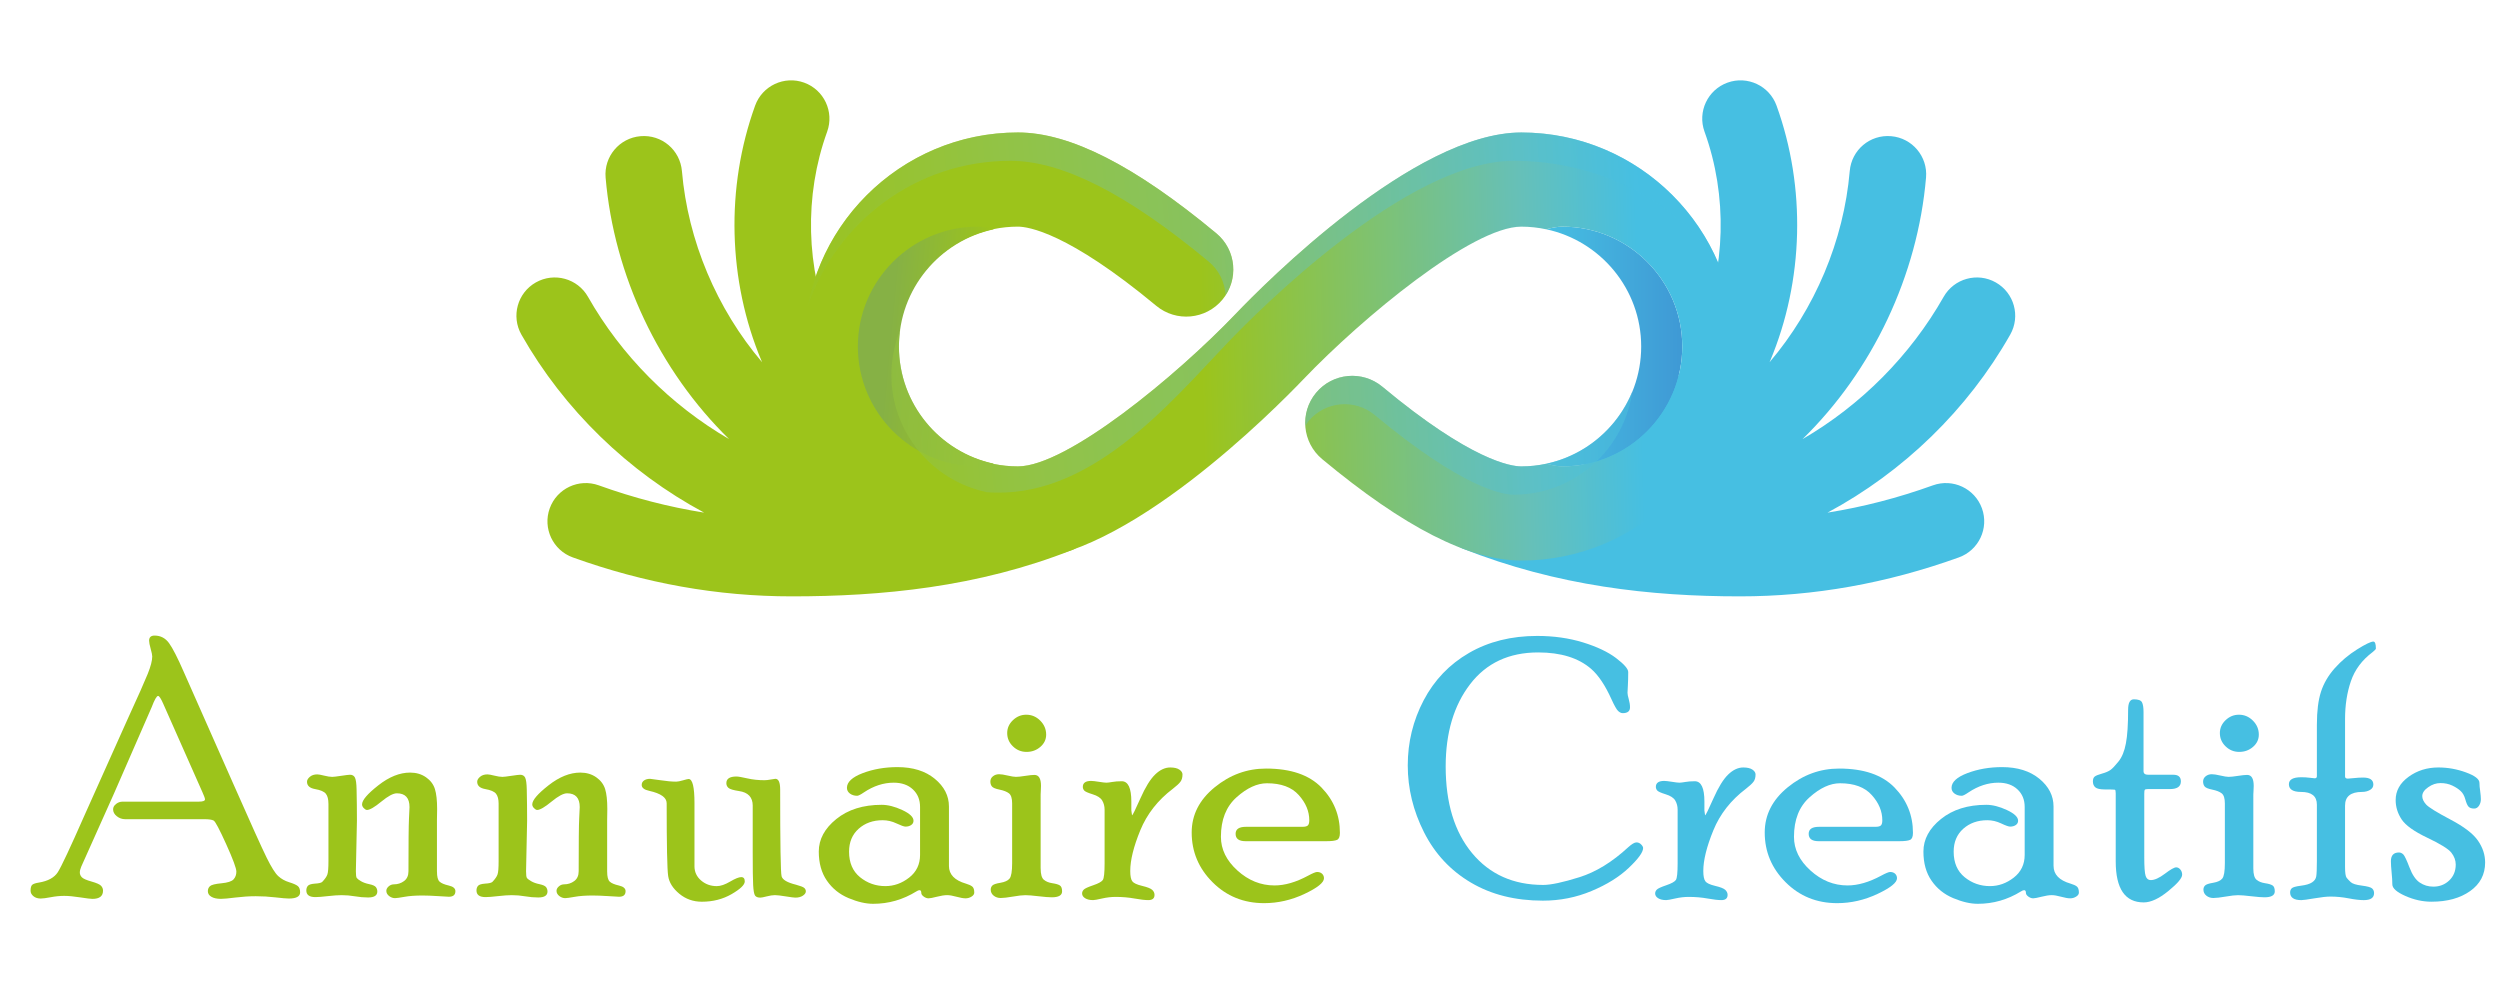 <?xml version="1.0" encoding="utf-8"?>
<!-- Generator: Adobe Illustrator 16.0.0, SVG Export Plug-In . SVG Version: 6.00 Build 0)  -->
<!DOCTYPE svg PUBLIC "-//W3C//DTD SVG 1.1//EN" "http://www.w3.org/Graphics/SVG/1.1/DTD/svg11.dtd">
<svg version="1.1" id="Calque_1" xmlns="http://www.w3.org/2000/svg" xmlns:xlink="http://www.w3.org/1999/xlink" x="0px" y="0px"
	 width="200px" height="80px" viewBox="0 0 200 80" enable-background="new 0 0 200 80" xml:space="preserve">
<g>
	<g>
		<path fill="#46BFE2" d="M160.817,26.771c0.836-1.471,0.32-3.34-1.152-4.175c-1.468-0.833-3.34-0.32-4.175,1.153
			c-2.669,4.702-6.612,8.663-11.285,11.379c5.612-5.485,9.21-13.104,9.878-20.92c0.147-1.685-1.104-3.17-2.79-3.313
			c-1.702-0.146-3.17,1.104-3.314,2.791c-0.478,5.574-2.785,11.023-6.417,15.295c0.018-0.039,0.036-0.075,0.051-0.115
			c2.694-6.425,2.877-13.866,0.511-20.416c-0.574-1.591-2.334-2.414-3.924-1.839c-1.589,0.575-2.415,2.332-1.838,3.923
			c1.854,5.122,1.709,10.939-0.398,15.963c-3.31,7.897-6.854,10.915-13.542,11.532c-0.063,0.005-0.121,0.025-0.185,0.035
			c-0.118,0.017-0.236,0.038-0.351,0.068c-0.08,0.021-0.157,0.054-0.236,0.082c-0.056,0.019-0.115,0.034-0.172,0.058
			c-0.676-0.242-1.354-0.495-2.036-0.763c-1.57-0.621-3.353,0.147-3.975,1.721c-0.624,1.573-0.025,4.036,1.548,4.659
			c7.585,3.004,15.05,3.82,22.178,3.82c5.932,0,11.75-1.041,17.517-3.117c1.592-0.574,2.418-2.33,1.847-3.921
			c-0.574-1.593-2.329-2.416-3.921-1.845c-2.791,1.006-5.597,1.732-8.434,2.184C152.275,37.75,157.415,32.771,160.817,26.771z"/>
		<path fill="#9CC41B" d="M41.713,26.771c-0.834-1.471-0.32-3.34,1.152-4.175c1.473-0.833,3.34-0.32,4.177,1.153
			c2.669,4.702,6.613,8.663,11.285,11.379c-5.61-5.485-9.21-13.104-9.878-20.92c-0.144-1.685,1.105-3.17,2.791-3.313
			c1.701-0.146,3.17,1.104,3.314,2.791c0.478,5.574,2.785,11.023,6.417,15.295c-0.017-0.039-0.034-0.075-0.051-0.115
			c-2.693-6.425-2.878-13.866-0.51-20.416c0.575-1.591,2.333-2.414,3.922-1.839c1.591,0.575,2.416,2.332,1.841,3.923
			c-1.854,5.122-1.709,10.939,0.396,15.963c3.31,7.897,6.854,10.915,13.543,11.532c0.063,0.005,0.119,0.025,0.183,0.035
			c0.121,0.017,0.236,0.038,0.351,0.068c0.083,0.021,0.157,0.054,0.236,0.082c0.057,0.019,0.118,0.034,0.171,0.058
			c0.678-0.242,1.355-0.495,2.038-0.763c1.572-0.621,3.352,0.147,3.976,1.721c0.622,1.573,0.297,4.137-1.275,4.76
			c-7.585,3.002-15.324,3.719-22.451,3.719c-5.934,0-11.75-1.041-17.519-3.117c-1.591-0.574-2.417-2.33-1.844-3.921
			c0.573-1.593,2.327-2.416,3.921-1.845c2.79,1.006,5.596,1.732,8.432,2.184C50.258,37.75,45.117,32.771,41.713,26.771z"/>
		<g>
			<linearGradient id="SVGID_1_" gradientUnits="userSpaceOnUse" x1="123.699" y1="27.722" x2="134.581" y2="27.722">
				<stop  offset="0" style="stop-color:#46BFE2"/>
				<stop  offset="1" style="stop-color:#3F99D5"/>
			</linearGradient>
			<path fill="url(#SVGID_1_)" d="M134.581,27.721c0-5.288-4.305-9.59-9.592-9.59c-0.384,0-0.821,0.082-1.29,0.212
				c4.333,0.922,7.596,4.776,7.596,9.378c0,4.599-3.253,8.446-7.577,9.374c0.632,0.179,1.044,0.217,1.271,0.217
				C130.276,37.312,134.581,33.011,134.581,27.721z"/>
			<linearGradient id="SVGID_2_" gradientUnits="userSpaceOnUse" x1="131.184" y1="26.84" x2="96.087" y2="27.886">
				<stop  offset="0" style="stop-color:#46BFE2"/>
				<stop  offset="0.264" style="stop-color:#66C0B8"/>
				<stop  offset="1" style="stop-color:#9CC41B"/>
			</linearGradient>
			<path fill="url(#SVGID_2_)" d="M121.703,10.599c-8.553,0-20.541,12.099-22.858,14.522c-4.696,4.916-13.479,12.191-17.412,12.191
				c-5.288,0-9.591-4.301-9.591-9.591c0-5.288,4.304-9.59,9.591-9.59c0.808,0,3.989,0.455,11.062,6.329
				c1.6,1.33,3.976,1.108,5.302-0.491c1.33-1.6,1.11-3.974-0.49-5.303c-6.536-5.428-11.728-8.068-15.874-8.068
				c-9.441,0-17.122,7.681-17.122,17.123c0,9.442,7.681,17.123,17.122,17.123c8.555,0,20.542-12.097,22.858-14.521l0,0
				c4.704-4.918,13.49-12.191,17.412-12.191c0.685,0,1.351,0.075,1.996,0.212c0.469-0.13,0.906-0.212,1.29-0.212
				c5.287,0,9.592,4.302,9.592,9.59c0,5.29-4.305,9.591-9.592,9.591c-0.228,0-0.64-0.038-1.271-0.217
				c-0.649,0.141-1.324,0.217-2.015,0.217c-0.812,0-4.009-0.459-11.113-6.374c-1.6-1.331-3.975-1.113-5.304,0.486
				c-1.329,1.599-1.112,3.973,0.486,5.303c6.563,5.461,11.773,8.116,15.931,8.116c9.439,0,17.121-7.68,17.121-17.123
				C138.824,18.28,131.143,10.599,121.703,10.599z"/>
		</g>
		<linearGradient id="SVGID_3_" gradientUnits="userSpaceOnUse" x1="78.757" y1="27.787" x2="71.12" y2="27.068">
			<stop  offset="0.027" style="stop-color:#9CC41B"/>
			<stop  offset="1" style="stop-color:#86B145"/>
		</linearGradient>
		<path fill="url(#SVGID_3_)" d="M68.628,27.721c0-5.288,4.304-9.59,9.592-9.59c0.383,0,0.821,0.082,1.288,0.212
			c-4.331,0.922-7.593,4.776-7.593,9.378c0,4.599,3.251,8.446,7.576,9.374c-0.631,0.179-1.045,0.217-1.271,0.217
			C72.933,37.312,68.628,33.011,68.628,27.721z"/>
	</g>
	<g opacity="0.55">
		<linearGradient id="SVGID_4_" gradientUnits="userSpaceOnUse" x1="132.724" y1="32.921" x2="64.209" y2="40.179">
			<stop  offset="0" style="stop-color:#46BFE2"/>
			<stop  offset="0.121" style="stop-color:#52C0D4"/>
			<stop  offset="0.371" style="stop-color:#6CC1AF"/>
			<stop  offset="0.725" style="stop-color:#8AC26A"/>
			<stop  offset="1" style="stop-color:#9CC41B"/>
		</linearGradient>
		<path fill="url(#SVGID_4_)" d="M109.984,33.206c7.107,5.914,10.305,6.372,11.113,6.372c0.693,0,1.365-0.076,2.018-0.217
			c3.901-0.839,6.923-4.058,7.474-8.058c-1.178,2.911-3.738,5.12-6.871,5.792c-0.649,0.141-1.324,0.217-2.015,0.217
			c-0.812,0-4.009-0.459-11.113-6.374c-1.6-1.331-3.975-1.113-5.304,0.486c-0.64,0.768-0.911,1.714-0.854,2.637
			c0.08-0.125,0.152-0.254,0.249-0.371C106.011,32.091,108.386,31.875,109.984,33.206z"/>
		<linearGradient id="SVGID_5_" gradientUnits="userSpaceOnUse" x1="130.584" y1="12.724" x2="62.064" y2="19.983">
			<stop  offset="0" style="stop-color:#46BFE2"/>
			<stop  offset="0.121" style="stop-color:#52C0D4"/>
			<stop  offset="0.371" style="stop-color:#6CC1AF"/>
			<stop  offset="0.725" style="stop-color:#8AC26A"/>
			<stop  offset="1" style="stop-color:#9CC41B"/>
		</linearGradient>
		<path fill="url(#SVGID_5_)" d="M80.83,12.864c4.144,0,9.336,2.64,15.872,8.07c0.833,0.69,1.281,1.666,1.343,2.668
			c1.023-1.581,0.744-3.704-0.739-4.935c-6.536-5.428-11.728-8.068-15.874-8.068c-8.337,0-15.294,5.996-16.807,13.901
			C66.919,17.745,73.309,12.864,80.83,12.864z"/>
		<g>
			<linearGradient id="SVGID_6_" gradientUnits="userSpaceOnUse" x1="132.166" y1="21.691" x2="62.937" y2="29.025">
				<stop  offset="0" style="stop-color:#46BFE2"/>
				<stop  offset="0.121" style="stop-color:#52C0D4"/>
				<stop  offset="0.371" style="stop-color:#6CC1AF"/>
				<stop  offset="0.725" style="stop-color:#8AC26A"/>
				<stop  offset="1" style="stop-color:#9CC41B"/>
			</linearGradient>
			<path fill="url(#SVGID_6_)" d="M121.703,10.599c-8.553,0-20.543,12.097-22.858,14.522c-4.696,4.916-13.479,12.191-17.412,12.191
				c-0.677,0-1.339-0.073-1.979-0.207c0.014-0.003,0.024-0.006,0.038-0.01c-4.325-0.928-7.576-4.775-7.576-9.374
				c0-0.447,0.039-0.884,0.099-1.318c-0.448,1.11-0.704,2.316-0.704,3.584c0,4.597,3.252,8.444,7.577,9.373
				c-0.014,0.005-0.024,0.006-0.038,0.01c8.292,0.692,14.694-7.066,19.39-11.984c2.318-2.425,14.306-14.522,22.858-14.522
				c6.752,0,13.309,3.25,16.508,8.548C135.086,15.086,128.913,10.599,121.703,10.599z"/>
			<linearGradient id="SVGID_7_" gradientUnits="userSpaceOnUse" x1="133.421" y1="33.455" x2="64.332" y2="40.774">
				<stop  offset="0" style="stop-color:#46BFE2"/>
				<stop  offset="0.121" style="stop-color:#52C0D4"/>
				<stop  offset="0.371" style="stop-color:#6CC1AF"/>
				<stop  offset="0.725" style="stop-color:#8AC26A"/>
				<stop  offset="1" style="stop-color:#9CC41B"/>
			</linearGradient>
			<path fill="url(#SVGID_7_)" d="M138.047,32.736c-0.063,0.177-0.114,0.338-0.14,0.473
				C137.958,33.055,137.999,32.894,138.047,32.736z"/>
		</g>
	</g>
</g>
<g>
	<path fill="#9CC41B" d="M13.071,56.328c-0.188-0.435-0.331-0.653-0.424-0.653c-0.115,0-0.287,0.303-0.516,0.907l-3.021,6.921
		l-2.611,5.83c-0.076,0.181-0.113,0.335-0.113,0.467c0,0.143,0.054,0.27,0.163,0.383s0.366,0.226,0.772,0.34
		c0.406,0.113,0.662,0.228,0.765,0.342c0.104,0.114,0.156,0.244,0.156,0.388c0,0.438-0.283,0.658-0.85,0.658
		c-0.132,0-0.456-0.04-0.971-0.12c-0.515-0.08-0.942-0.121-1.282-0.121c-0.35,0-0.708,0.036-1.077,0.107
		c-0.368,0.07-0.638,0.106-0.808,0.106c-0.236,0-0.43-0.063-0.581-0.188c-0.151-0.124-0.227-0.269-0.227-0.436
		c0-0.246,0.047-0.406,0.141-0.482c0.094-0.074,0.268-0.132,0.521-0.17c0.732-0.122,1.237-0.398,1.515-0.828
		c0.277-0.43,0.992-1.952,2.144-4.569l3.428-7.649c0.84-1.832,1.381-3.048,1.622-3.648c0.241-0.599,0.362-1.063,0.362-1.396
		c0-0.112-0.042-0.318-0.126-0.615c-0.083-0.297-0.125-0.513-0.125-0.646c0-0.272,0.146-0.41,0.438-0.41
		c0.48,0,0.867,0.203,1.16,0.608c0.292,0.406,0.684,1.172,1.174,2.296l3.924,8.868c1.426,3.23,2.328,5.228,2.706,5.992
		c0.378,0.766,0.688,1.26,0.931,1.48c0.242,0.222,0.532,0.385,0.87,0.488c0.337,0.104,0.568,0.206,0.692,0.306
		c0.123,0.099,0.186,0.267,0.186,0.502c0,0.33-0.299,0.497-0.895,0.497c-0.199,0-0.561-0.032-1.086-0.093
		c-0.525-0.062-1.048-0.092-1.568-0.092s-1.062,0.036-1.625,0.105c-0.563,0.071-0.948,0.106-1.157,0.106
		c-0.322,0-0.577-0.055-0.766-0.165c-0.19-0.108-0.284-0.26-0.284-0.452c0-0.162,0.057-0.295,0.171-0.4s0.421-0.182,0.919-0.229
		c0.499-0.048,0.822-0.152,0.97-0.317c0.147-0.165,0.221-0.37,0.221-0.615c0-0.264-0.269-0.991-0.808-2.183
		c-0.538-1.192-0.874-1.825-1.005-1.9c-0.132-0.075-0.387-0.113-0.764-0.113H10.01c-0.245,0-0.467-0.078-0.665-0.236
		c-0.198-0.157-0.297-0.341-0.297-0.551c0-0.161,0.078-0.305,0.233-0.429c0.156-0.125,0.333-0.187,0.53-0.187h6.08
		c0.339,0,0.509-0.062,0.509-0.185c0-0.075-0.066-0.259-0.198-0.553L13.071,56.328z"/>
	<path fill="#9CC41B" d="M26.274,64.286c0-0.348-0.068-0.609-0.206-0.785c-0.137-0.174-0.423-0.298-0.857-0.374
		c-0.435-0.075-0.651-0.271-0.651-0.587c0-0.135,0.075-0.266,0.227-0.395c0.152-0.13,0.351-0.194,0.597-0.194
		c0.105,0,0.287,0.033,0.548,0.099c0.26,0.066,0.476,0.1,0.647,0.1c0.104,0,0.344-0.028,0.718-0.085S27.906,61.98,28,61.98
		c0.19,0,0.323,0.077,0.398,0.233c0.076,0.155,0.119,0.47,0.128,0.942c0.019,0.783,0.028,1.618,0.028,2.506L28.47,69.7
		c0,0.293,0.023,0.472,0.071,0.538c0.047,0.067,0.158,0.151,0.333,0.255c0.175,0.104,0.399,0.185,0.673,0.241
		c0.274,0.058,0.448,0.137,0.524,0.236c0.076,0.101,0.114,0.218,0.114,0.352c0,0.316-0.247,0.476-0.738,0.476
		c-0.341,0-0.691-0.031-1.051-0.093c-0.36-0.062-0.715-0.092-1.065-0.092c-0.284,0-0.651,0.025-1.101,0.077
		c-0.449,0.053-0.783,0.078-1.001,0.078c-0.483,0-0.724-0.177-0.724-0.531c0-0.152,0.042-0.276,0.127-0.373
		c0.085-0.095,0.269-0.152,0.552-0.173c0.321-0.018,0.52-0.065,0.596-0.141c0.217-0.227,0.354-0.424,0.411-0.595
		c0.057-0.169,0.085-0.518,0.085-1.046V64.286z M34.958,69.729c0,0.406,0.068,0.673,0.206,0.8c0.137,0.128,0.382,0.23,0.736,0.313
		c0.354,0.08,0.532,0.23,0.532,0.451c0,0.299-0.175,0.447-0.526,0.447c-0.066,0-0.351-0.017-0.852-0.05
		c-0.502-0.032-0.923-0.049-1.265-0.049c-0.567,0-1.046,0.035-1.434,0.106c-0.388,0.069-0.639,0.105-0.753,0.105
		c-0.17,0-0.329-0.058-0.476-0.172c-0.146-0.115-0.22-0.254-0.22-0.416c0-0.125,0.061-0.241,0.184-0.352
		c0.123-0.11,0.264-0.165,0.425-0.165c0.302,0,0.571-0.087,0.808-0.262c0.236-0.174,0.354-0.436,0.354-0.785
		c0-2.271,0.014-3.678,0.042-4.22c0.028-0.543,0.042-0.846,0.042-0.912c0-0.735-0.338-1.104-1.013-1.104
		c-0.291,0-0.706,0.223-1.244,0.666c-0.539,0.444-0.921,0.666-1.146,0.666c-0.076,0-0.159-0.048-0.253-0.144
		c-0.094-0.097-0.14-0.196-0.14-0.302c0-0.337,0.433-0.843,1.3-1.523c0.866-0.681,1.714-1.02,2.543-1.02
		c0.49,0,0.914,0.124,1.272,0.374c0.358,0.25,0.596,0.565,0.713,0.942c0.118,0.378,0.177,0.911,0.177,1.601l-0.014,0.907V69.729z"/>
	<path fill="#9CC41B" d="M39.889,64.286c0-0.348-0.068-0.609-0.206-0.785c-0.137-0.174-0.422-0.298-0.856-0.374
		c-0.436-0.075-0.652-0.271-0.652-0.587c0-0.135,0.075-0.266,0.227-0.395c0.151-0.13,0.349-0.194,0.598-0.194
		c0.104,0,0.284,0.033,0.546,0.099c0.262,0.066,0.478,0.1,0.647,0.1c0.104,0,0.343-0.028,0.719-0.085
		c0.373-0.057,0.609-0.084,0.703-0.084c0.188,0,0.323,0.077,0.399,0.233c0.074,0.155,0.117,0.47,0.127,0.942
		c0.018,0.783,0.028,1.618,0.028,2.506L42.085,69.7c0,0.293,0.022,0.472,0.071,0.538c0.046,0.067,0.158,0.151,0.333,0.255
		c0.173,0.104,0.399,0.185,0.673,0.241c0.271,0.058,0.447,0.137,0.523,0.236c0.076,0.101,0.114,0.218,0.114,0.352
		c0,0.316-0.247,0.476-0.739,0.476c-0.34,0-0.691-0.031-1.051-0.093c-0.361-0.062-0.716-0.092-1.064-0.092
		c-0.284,0-0.652,0.025-1.102,0.077c-0.449,0.053-0.782,0.078-1,0.078c-0.483,0-0.725-0.177-0.725-0.531
		c0-0.152,0.042-0.276,0.127-0.373c0.084-0.095,0.27-0.152,0.552-0.173c0.322-0.018,0.521-0.065,0.597-0.141
		c0.216-0.227,0.353-0.424,0.409-0.595c0.059-0.169,0.086-0.518,0.086-1.046V64.286z M48.573,69.729c0,0.406,0.069,0.673,0.206,0.8
		c0.135,0.128,0.381,0.23,0.737,0.313c0.353,0.08,0.53,0.23,0.53,0.451c0,0.299-0.175,0.447-0.525,0.447
		c-0.066,0-0.351-0.017-0.853-0.05c-0.5-0.032-0.922-0.049-1.262-0.049c-0.569,0-1.046,0.035-1.435,0.106
		c-0.389,0.069-0.64,0.105-0.754,0.105c-0.17,0-0.328-0.058-0.475-0.172c-0.147-0.115-0.221-0.254-0.221-0.416
		c0-0.125,0.061-0.241,0.186-0.352c0.122-0.11,0.264-0.165,0.424-0.165c0.302,0,0.571-0.087,0.808-0.262
		c0.236-0.174,0.355-0.436,0.355-0.785c0-2.271,0.013-3.678,0.041-4.22c0.028-0.543,0.043-0.846,0.043-0.912
		c0-0.735-0.338-1.104-1.013-1.104c-0.29,0-0.706,0.223-1.245,0.666c-0.538,0.444-0.922,0.666-1.145,0.666
		c-0.076,0-0.16-0.048-0.254-0.144c-0.094-0.097-0.14-0.196-0.14-0.302c0-0.337,0.434-0.843,1.3-1.523
		c0.866-0.681,1.714-1.02,2.544-1.02c0.49,0,0.915,0.124,1.272,0.374s0.594,0.565,0.713,0.942c0.117,0.378,0.175,0.911,0.175,1.601
		l-0.013,0.907V69.729z"/>
	<path fill="#9CC41B" d="M55.557,69.29c0,0.462,0.176,0.846,0.528,1.147c0.352,0.303,0.771,0.453,1.258,0.453
		c0.301,0,0.654-0.12,1.063-0.361c0.408-0.241,0.706-0.36,0.893-0.36c0.188,0,0.282,0.115,0.282,0.346
		c0,0.27-0.352,0.607-1.052,1.014c-0.702,0.405-1.497,0.609-2.382,0.609c-0.688,0-1.289-0.213-1.803-0.638
		c-0.513-0.424-0.81-0.895-0.89-1.414c-0.08-0.518-0.121-2.461-0.121-5.826c0-0.454-0.462-0.784-1.388-0.991
		c-0.406-0.086-0.609-0.244-0.609-0.475c0-0.153,0.064-0.272,0.191-0.359c0.128-0.086,0.287-0.129,0.477-0.129
		c0.057,0,0.333,0.038,0.832,0.112c0.498,0.076,0.917,0.114,1.258,0.114c0.123,0,0.306-0.035,0.547-0.106s0.391-0.106,0.448-0.106
		c0.313,0,0.469,0.643,0.469,1.928V69.29z M60.218,64.457c0-0.679-0.368-1.07-1.105-1.174c-0.444-0.067-0.722-0.151-0.836-0.252
		c-0.113-0.1-0.169-0.226-0.169-0.379c0-0.354,0.269-0.531,0.81-0.531c0.142,0,0.428,0.05,0.859,0.148
		c0.431,0.1,0.893,0.148,1.385,0.148c0.133,0,0.298-0.018,0.498-0.056c0.199-0.038,0.322-0.057,0.369-0.057
		c0.257,0,0.384,0.288,0.384,0.863c0,4.346,0.038,6.658,0.114,6.937c0.075,0.277,0.457,0.502,1.147,0.671
		c0.358,0.097,0.581,0.184,0.666,0.26s0.127,0.167,0.127,0.272c0,0.124-0.078,0.238-0.234,0.344
		c-0.157,0.105-0.358,0.159-0.604,0.159c-0.104,0-0.361-0.033-0.769-0.099c-0.407-0.066-0.695-0.1-0.867-0.1
		c-0.179,0-0.397,0.033-0.654,0.1c-0.255,0.065-0.425,0.099-0.512,0.099c-0.208,0-0.35-0.058-0.426-0.17
		c-0.075-0.113-0.125-0.392-0.149-0.834c-0.024-0.443-0.035-1.297-0.035-2.561V64.457z"/>
	<path fill="#9CC41B" d="M75.915,69.277c0,0.679,0.454,1.151,1.36,1.414c0.226,0.067,0.394,0.144,0.503,0.23
		c0.108,0.086,0.163,0.248,0.163,0.487c0,0.124-0.074,0.232-0.22,0.322c-0.146,0.092-0.305,0.137-0.475,0.137
		c-0.179,0-0.422-0.043-0.729-0.128c-0.307-0.085-0.555-0.127-0.744-0.127c-0.217,0-0.491,0.042-0.821,0.127
		c-0.332,0.085-0.552,0.128-0.667,0.128c-0.132,0-0.262-0.048-0.389-0.142c-0.128-0.094-0.192-0.189-0.192-0.283
		c0-0.151-0.047-0.228-0.142-0.228c-0.066,0-0.151,0.033-0.254,0.1c-1.068,0.661-2.221,0.991-3.458,0.991
		c-0.585,0-1.239-0.151-1.961-0.453c-0.723-0.303-1.302-0.767-1.736-1.396c-0.434-0.627-0.651-1.404-0.651-2.33
		c0-0.982,0.469-1.851,1.407-2.606c0.937-0.756,2.147-1.134,3.626-1.134c0.5,0,1.049,0.14,1.648,0.418
		c0.598,0.279,0.897,0.564,0.897,0.856c0,0.143-0.061,0.256-0.184,0.341c-0.123,0.085-0.274,0.128-0.453,0.128
		c-0.123,0-0.363-0.085-0.723-0.255c-0.359-0.171-0.728-0.256-1.104-0.256c-0.774,0-1.417,0.229-1.927,0.686
		c-0.509,0.458-0.764,1.067-0.764,1.83c0,0.885,0.292,1.565,0.877,2.042c0.587,0.475,1.261,0.713,2.026,0.713
		c0.689,0,1.325-0.227,1.906-0.681c0.58-0.453,0.871-1.058,0.871-1.813v-3.84c0-0.575-0.19-1.044-0.572-1.401
		c-0.382-0.359-0.893-0.539-1.534-0.539c-0.819,0-1.615,0.26-2.388,0.778c-0.264,0.181-0.443,0.27-0.537,0.27
		c-0.226,0-0.419-0.059-0.579-0.177c-0.16-0.118-0.24-0.271-0.24-0.461c0-0.462,0.423-0.854,1.267-1.176
		c0.846-0.32,1.769-0.48,2.771-0.48c1.237,0,2.233,0.311,2.989,0.933s1.134,1.362,1.134,2.221V69.277z"/>
	<path fill="#9CC41B" d="M83.253,69.474c0,0.463,0.085,0.765,0.255,0.907c0.169,0.142,0.396,0.233,0.679,0.276
		c0.283,0.042,0.484,0.102,0.602,0.178c0.118,0.077,0.178,0.235,0.178,0.474c0,0.316-0.276,0.475-0.824,0.475
		c-0.236,0-0.592-0.029-1.065-0.085c-0.474-0.057-0.824-0.085-1.051-0.085c-0.227,0-0.559,0.037-0.994,0.113
		c-0.436,0.075-0.762,0.113-0.979,0.113c-0.218,0-0.405-0.063-0.561-0.188c-0.156-0.124-0.235-0.286-0.235-0.487
		c0-0.124,0.043-0.232,0.128-0.322c0.085-0.09,0.302-0.165,0.651-0.221c0.349-0.058,0.593-0.171,0.73-0.339
		c0.136-0.171,0.204-0.581,0.204-1.23v-4.78c0-0.405-0.085-0.675-0.254-0.806c-0.17-0.132-0.421-0.23-0.751-0.297
		s-0.536-0.152-0.616-0.258c-0.08-0.104-0.121-0.233-0.121-0.387c0-0.172,0.068-0.313,0.206-0.423
		c0.138-0.11,0.301-0.165,0.491-0.165c0.162,0,0.391,0.035,0.689,0.106s0.518,0.105,0.66,0.105c0.162,0,0.408-0.025,0.74-0.078
		c0.332-0.052,0.578-0.077,0.739-0.077c0.351,0,0.525,0.292,0.525,0.878c0,0.095-0.005,0.219-0.014,0.375
		c-0.01,0.156-0.014,0.264-0.014,0.319V69.474z M82.099,57.177c0.432,0,0.805,0.158,1.12,0.473s0.474,0.689,0.474,1.121
		c0,0.386-0.156,0.712-0.466,0.98c-0.31,0.268-0.677,0.401-1.1,0.401c-0.424,0-0.789-0.147-1.093-0.444
		c-0.306-0.296-0.458-0.65-0.458-1.064c0-0.395,0.152-0.737,0.458-1.029C81.339,57.323,81.694,57.177,82.099,57.177z"/>
	<path fill="#9CC41B" d="M90.506,64.827l0.057,0.397c0.047,0,0.269-0.45,0.666-1.346c0.397-0.898,0.79-1.535,1.179-1.914
		c0.389-0.377,0.792-0.566,1.21-0.566c0.322,0,0.567,0.058,0.732,0.172c0.167,0.114,0.25,0.242,0.25,0.386
		c0,0.248-0.057,0.445-0.171,0.593c-0.113,0.147-0.313,0.332-0.597,0.55c-1.204,0.912-2.073,2.021-2.608,3.325
		c-0.536,1.307-0.804,2.392-0.804,3.256c0,0.403,0.055,0.678,0.164,0.824c0.108,0.146,0.37,0.268,0.786,0.367
		c0.415,0.098,0.685,0.204,0.808,0.319c0.122,0.115,0.184,0.249,0.184,0.402c0,0.278-0.167,0.417-0.498,0.417
		c-0.264,0-0.631-0.042-1.101-0.127c-0.469-0.085-0.973-0.129-1.512-0.129c-0.359,0-0.724,0.044-1.093,0.129
		s-0.605,0.127-0.709,0.127c-0.266,0-0.479-0.051-0.64-0.151c-0.16-0.101-0.241-0.228-0.241-0.381c0-0.114,0.046-0.217,0.135-0.309
		c0.09-0.092,0.343-0.207,0.758-0.348c0.417-0.142,0.67-0.282,0.766-0.423c0.094-0.141,0.141-0.583,0.141-1.324v-4.297
		c0-0.272-0.063-0.517-0.19-0.732c-0.128-0.217-0.384-0.384-0.766-0.5c-0.382-0.118-0.61-0.22-0.68-0.307
		c-0.071-0.086-0.106-0.183-0.106-0.288c0-0.316,0.222-0.475,0.668-0.475c0.123,0,0.33,0.024,0.618,0.071
		c0.29,0.047,0.491,0.07,0.604,0.07c0.095,0,0.249-0.019,0.462-0.057s0.467-0.058,0.761-0.058c0.512,0,0.768,0.544,0.768,1.63
		V64.827z"/>
	<path fill="#9CC41B" d="M104.191,66.145c0.217,0,0.363-0.038,0.439-0.112c0.074-0.075,0.113-0.211,0.113-0.408
		c0-0.721-0.281-1.396-0.844-2.022c-0.561-0.628-1.41-0.942-2.541-0.942c-0.786,0-1.596,0.372-2.432,1.118
		c-0.835,0.745-1.253,1.8-1.253,3.167c0,1,0.44,1.898,1.321,2.694c0.881,0.797,1.869,1.195,2.965,1.195
		c0.828,0,1.723-0.259,2.686-0.779c0.367-0.198,0.609-0.298,0.721-0.298c0.17,0,0.305,0.049,0.404,0.144
		c0.098,0.097,0.148,0.216,0.148,0.359c0,0.346-0.523,0.764-1.566,1.255c-1.043,0.49-2.117,0.736-3.223,0.736
		c-1.634,0-3.008-0.558-4.123-1.673c-1.115-1.113-1.671-2.441-1.671-3.98c0-1.406,0.611-2.611,1.833-3.611
		c1.224-1.002,2.595-1.503,4.117-1.503c1.973,0,3.451,0.506,4.434,1.517s1.473,2.22,1.473,3.626c0,0.303-0.074,0.489-0.225,0.56
		c-0.152,0.071-0.43,0.107-0.836,0.107h-6.492c-0.528,0-0.791-0.197-0.791-0.59c0-0.372,0.273-0.559,0.822-0.559H104.191z"/>
	<path fill="#46BFE2" d="M130.918,67.392c0.143,0,0.268,0.055,0.371,0.163c0.107,0.108,0.16,0.205,0.16,0.29
		c0,0.33-0.381,0.857-1.143,1.58c-0.76,0.722-1.752,1.341-2.98,1.854c-1.229,0.516-2.527,0.773-3.896,0.773
		c-2.209,0-4.129-0.482-5.758-1.446c-1.629-0.962-2.879-2.303-3.748-4.022c-0.869-1.719-1.303-3.504-1.303-5.355
		s0.424-3.586,1.273-5.206c0.852-1.62,2.061-2.883,3.629-3.789c1.566-0.907,3.385-1.36,5.453-1.36c1.322,0,2.543,0.173,3.662,0.517
		c1.119,0.346,2.002,0.764,2.648,1.255s0.971,0.863,0.971,1.118c0,0.397-0.01,0.756-0.027,1.077
		c-0.02,0.321-0.029,0.516-0.029,0.581c0,0.113,0.033,0.286,0.1,0.517c0.066,0.231,0.1,0.446,0.1,0.645
		c0,0.312-0.195,0.468-0.582,0.468c-0.121,0-0.244-0.057-0.367-0.171c-0.123-0.113-0.303-0.431-0.539-0.951
		c-0.5-1.108-1.041-1.913-1.617-2.416c-1.012-0.88-2.424-1.32-4.24-1.32c-2.334,0-4.152,0.848-5.451,2.547
		c-1.301,1.697-1.951,3.889-1.951,6.575c0,2.923,0.703,5.233,2.111,6.932c1.406,1.697,3.305,2.547,5.695,2.547
		c0.613,0,1.578-0.207,2.896-0.62c1.316-0.412,2.619-1.211,3.902-2.396C130.545,67.52,130.764,67.392,130.918,67.392z"/>
	<path fill="#46BFE2" d="M136.35,64.827l0.057,0.397c0.049,0,0.27-0.45,0.666-1.346c0.398-0.898,0.789-1.535,1.18-1.914
		c0.389-0.377,0.793-0.566,1.209-0.566c0.322,0,0.568,0.058,0.734,0.172c0.164,0.114,0.248,0.242,0.248,0.386
		c0,0.248-0.055,0.445-0.17,0.593c-0.113,0.147-0.313,0.332-0.596,0.55c-1.205,0.912-2.076,2.021-2.609,3.325
		c-0.535,1.307-0.805,2.392-0.805,3.256c0,0.403,0.057,0.678,0.166,0.824c0.105,0.146,0.367,0.268,0.783,0.367
		c0.418,0.098,0.686,0.204,0.809,0.319c0.121,0.115,0.186,0.249,0.186,0.402c0,0.278-0.168,0.417-0.498,0.417
		c-0.264,0-0.633-0.042-1.102-0.127s-0.973-0.129-1.512-0.129c-0.361,0-0.723,0.044-1.094,0.129
		c-0.369,0.085-0.605,0.127-0.709,0.127c-0.268,0-0.48-0.051-0.641-0.151s-0.24-0.228-0.24-0.381c0-0.114,0.045-0.217,0.135-0.309
		c0.088-0.092,0.342-0.207,0.756-0.348c0.416-0.142,0.67-0.282,0.768-0.423c0.094-0.141,0.139-0.583,0.139-1.324v-4.297
		c0-0.272-0.063-0.517-0.189-0.732c-0.127-0.217-0.385-0.384-0.766-0.5c-0.383-0.118-0.609-0.22-0.68-0.307
		c-0.07-0.086-0.107-0.183-0.107-0.288c0-0.316,0.225-0.475,0.668-0.475c0.125,0,0.33,0.024,0.621,0.071
		c0.289,0.047,0.49,0.07,0.604,0.07c0.094,0,0.248-0.019,0.463-0.057c0.213-0.038,0.467-0.058,0.758-0.058
		c0.514,0,0.77,0.544,0.77,1.63V64.827z"/>
	<path fill="#46BFE2" d="M150.035,66.145c0.215,0,0.363-0.038,0.439-0.112c0.074-0.075,0.111-0.211,0.111-0.408
		c0-0.721-0.279-1.396-0.844-2.022c-0.561-0.628-1.408-0.942-2.541-0.942c-0.785,0-1.596,0.372-2.43,1.118
		c-0.836,0.745-1.252,1.8-1.252,3.167c0,1,0.439,1.898,1.32,2.694c0.881,0.797,1.869,1.195,2.963,1.195
		c0.83,0,1.725-0.259,2.688-0.779c0.367-0.198,0.609-0.298,0.721-0.298c0.17,0,0.305,0.049,0.404,0.144
		c0.098,0.097,0.146,0.216,0.146,0.359c0,0.346-0.521,0.764-1.564,1.255c-1.043,0.49-2.117,0.736-3.223,0.736
		c-1.635,0-3.008-0.558-4.123-1.673c-1.115-1.113-1.672-2.441-1.672-3.98c0-1.406,0.613-2.611,1.834-3.611
		c1.225-1.002,2.596-1.503,4.117-1.503c1.973,0,3.449,0.506,4.434,1.517c0.982,1.011,1.473,2.22,1.473,3.626
		c0,0.303-0.074,0.489-0.227,0.56c-0.15,0.071-0.43,0.107-0.832,0.107h-6.494c-0.527,0-0.789-0.197-0.789-0.59
		c0-0.372,0.271-0.559,0.82-0.559H150.035z"/>
	<path fill="#46BFE2" d="M164.285,69.277c0,0.679,0.455,1.151,1.361,1.414c0.227,0.067,0.395,0.144,0.504,0.23
		c0.105,0.086,0.162,0.248,0.162,0.487c0,0.124-0.074,0.232-0.221,0.322c-0.145,0.092-0.305,0.137-0.475,0.137
		c-0.178,0-0.422-0.043-0.729-0.128c-0.309-0.085-0.555-0.127-0.744-0.127c-0.217,0-0.49,0.042-0.82,0.127
		c-0.334,0.085-0.555,0.128-0.668,0.128c-0.133,0-0.262-0.048-0.389-0.142s-0.191-0.189-0.191-0.283
		c0-0.151-0.047-0.228-0.143-0.228c-0.064,0-0.152,0.033-0.254,0.1c-1.068,0.661-2.221,0.991-3.457,0.991
		c-0.584,0-1.24-0.151-1.961-0.453c-0.725-0.303-1.303-0.767-1.736-1.396c-0.436-0.627-0.65-1.404-0.65-2.33
		c0-0.982,0.467-1.851,1.406-2.606c0.938-0.756,2.146-1.134,3.627-1.134c0.5,0,1.049,0.14,1.646,0.418
		c0.598,0.279,0.896,0.564,0.896,0.856c0,0.143-0.061,0.256-0.182,0.341c-0.125,0.085-0.275,0.128-0.455,0.128
		c-0.121,0-0.363-0.085-0.721-0.255c-0.361-0.171-0.729-0.256-1.105-0.256c-0.773,0-1.416,0.229-1.928,0.686
		c-0.51,0.458-0.764,1.067-0.764,1.83c0,0.885,0.293,1.565,0.877,2.042c0.586,0.475,1.262,0.713,2.025,0.713
		c0.691,0,1.326-0.227,1.908-0.681c0.578-0.453,0.871-1.058,0.871-1.813v-3.84c0-0.575-0.191-1.044-0.574-1.401
		c-0.381-0.359-0.893-0.539-1.535-0.539c-0.816,0-1.613,0.26-2.387,0.778c-0.264,0.181-0.443,0.27-0.537,0.27
		c-0.227,0-0.42-0.059-0.58-0.177s-0.238-0.271-0.238-0.461c0-0.462,0.422-0.854,1.268-1.176c0.846-0.32,1.768-0.48,2.77-0.48
		c1.236,0,2.232,0.311,2.99,0.933c0.754,0.622,1.131,1.362,1.131,2.221V69.277z"/>
	<path fill="#46BFE2" d="M171.541,68.554c0,0.792,0.035,1.3,0.111,1.522c0.074,0.222,0.209,0.332,0.406,0.332
		c0.307,0,0.686-0.17,1.133-0.509c0.447-0.341,0.75-0.511,0.904-0.511c0.125,0,0.236,0.058,0.332,0.173
		c0.098,0.114,0.145,0.254,0.145,0.417c0,0.268-0.369,0.704-1.111,1.309s-1.396,0.906-1.963,0.906c-1.494,0-2.24-1.093-2.24-3.28
		v-5.446c0-0.179-0.023-0.276-0.068-0.29c-0.049-0.015-0.313-0.021-0.795-0.021c-0.379,0-0.633-0.056-0.764-0.165
		c-0.133-0.11-0.199-0.271-0.199-0.481c0-0.182,0.049-0.31,0.148-0.388c0.098-0.076,0.295-0.154,0.58-0.234
		c0.291-0.08,0.512-0.176,0.666-0.283c0.158-0.109,0.373-0.335,0.652-0.681c0.279-0.344,0.479-0.828,0.594-1.451
		c0.121-0.623,0.178-1.521,0.178-2.691c0-0.558,0.152-0.837,0.461-0.837c0.342,0,0.559,0.078,0.645,0.233
		c0.084,0.156,0.127,0.419,0.127,0.787v4.731c0,0.188,0.125,0.284,0.369,0.284h2.014c0.402,0,0.605,0.177,0.605,0.53
		c0,0.412-0.291,0.616-0.875,0.616h-1.773c-0.131,0-0.211,0.021-0.24,0.063c-0.029,0.043-0.041,0.149-0.041,0.32V68.554z"/>
	<path fill="#46BFE2" d="M180.266,69.474c0,0.463,0.086,0.765,0.258,0.907c0.166,0.142,0.395,0.233,0.678,0.276
		c0.283,0.042,0.484,0.102,0.602,0.178c0.119,0.077,0.178,0.235,0.178,0.474c0,0.316-0.275,0.475-0.822,0.475
		c-0.236,0-0.592-0.029-1.066-0.085c-0.473-0.057-0.824-0.085-1.053-0.085c-0.225,0-0.559,0.037-0.992,0.113
		c-0.438,0.075-0.762,0.113-0.98,0.113s-0.404-0.063-0.561-0.188c-0.156-0.124-0.234-0.286-0.234-0.487
		c0-0.124,0.043-0.232,0.127-0.322c0.086-0.09,0.303-0.165,0.652-0.221c0.348-0.058,0.592-0.171,0.729-0.339
		c0.139-0.171,0.207-0.581,0.207-1.23v-4.78c0-0.405-0.086-0.675-0.254-0.806c-0.17-0.132-0.422-0.23-0.752-0.297
		s-0.535-0.152-0.617-0.258c-0.078-0.104-0.119-0.233-0.119-0.387c0-0.172,0.068-0.313,0.205-0.423s0.301-0.165,0.49-0.165
		c0.162,0,0.391,0.035,0.691,0.106c0.297,0.071,0.518,0.105,0.66,0.105c0.16,0,0.406-0.025,0.738-0.078
		c0.332-0.052,0.58-0.077,0.738-0.077c0.352,0,0.527,0.292,0.527,0.878c0,0.095-0.006,0.219-0.014,0.375
		c-0.01,0.156-0.016,0.264-0.016,0.319V69.474z M179.113,57.177c0.432,0,0.805,0.158,1.119,0.473
		c0.316,0.314,0.473,0.689,0.473,1.121c0,0.386-0.154,0.712-0.465,0.98c-0.309,0.268-0.678,0.401-1.1,0.401
		c-0.424,0-0.789-0.147-1.094-0.444c-0.305-0.296-0.457-0.65-0.457-1.064c0-0.395,0.152-0.737,0.457-1.029
		C178.352,57.323,178.707,57.177,179.113,57.177z"/>
	<path fill="#46BFE2" d="M185.352,57.942c0-1.058,0.109-1.925,0.326-2.6c0.219-0.676,0.586-1.303,1.102-1.885
		c0.516-0.58,1.113-1.08,1.783-1.501c0.672-0.42,1.109-0.631,1.307-0.631c0.133,0,0.201,0.188,0.201,0.562
		c0,0.048-0.092,0.145-0.27,0.288c-0.842,0.632-1.416,1.405-1.729,2.321c-0.313,0.914-0.467,1.923-0.467,3.026v4.598
		c0,0.114,0.076,0.17,0.225,0.17c0.066,0,0.227-0.014,0.482-0.042c0.254-0.028,0.502-0.043,0.738-0.043
		c0.545,0,0.818,0.187,0.818,0.561c0,0.182-0.088,0.324-0.268,0.43c-0.178,0.104-0.393,0.158-0.639,0.158
		c-0.906,0-1.357,0.365-1.357,1.098v4.902c0,0.47,0.043,0.76,0.127,0.867c0.084,0.108,0.195,0.225,0.332,0.352
		s0.43,0.219,0.879,0.275s0.723,0.133,0.828,0.228c0.104,0.097,0.156,0.221,0.156,0.373c0,0.374-0.273,0.561-0.824,0.561
		c-0.32,0-0.727-0.047-1.211-0.142c-0.488-0.095-0.977-0.142-1.459-0.142c-0.301,0-0.73,0.047-1.285,0.142
		c-0.553,0.095-0.898,0.142-1.041,0.142c-0.596,0-0.896-0.206-0.896-0.617c0-0.135,0.045-0.244,0.131-0.33
		c0.084-0.087,0.33-0.155,0.736-0.207s0.703-0.141,0.891-0.268c0.191-0.126,0.301-0.286,0.332-0.479
		c0.033-0.192,0.051-0.599,0.051-1.219v-4.521c0-0.677-0.42-1.014-1.262-1.014c-0.65,0-0.977-0.206-0.977-0.617
		c0-0.372,0.33-0.559,0.992-0.559c0.236,0,0.463,0.014,0.682,0.042c0.215,0.028,0.348,0.043,0.395,0.043
		c0.113,0,0.17-0.058,0.17-0.17V57.942z"/>
	<path fill="#46BFE2" d="M193.781,63.691c0,0.218,0.102,0.439,0.305,0.666c0.203,0.226,0.85,0.627,1.941,1.202
		c1.092,0.574,1.828,1.139,2.209,1.691c0.385,0.554,0.574,1.138,0.574,1.752c0,0.955-0.398,1.717-1.197,2.283
		c-0.799,0.567-1.828,0.852-3.096,0.852c-0.699,0-1.395-0.153-2.09-0.461c-0.693-0.308-1.041-0.615-1.041-0.928
		c0-0.257-0.018-0.573-0.057-0.947c-0.037-0.375-0.057-0.677-0.057-0.904c0-0.466,0.217-0.698,0.646-0.698
		c0.123,0,0.238,0.052,0.346,0.155c0.104,0.104,0.268,0.451,0.494,1.042c0.223,0.589,0.498,0.993,0.822,1.21
		c0.322,0.219,0.686,0.326,1.09,0.326c0.498,0,0.92-0.165,1.268-0.495c0.346-0.33,0.52-0.754,0.52-1.272
		c0-0.34-0.119-0.657-0.352-0.954c-0.236-0.298-0.879-0.696-1.93-1.195c-1.049-0.5-1.732-0.987-2.047-1.464
		c-0.316-0.478-0.477-0.993-0.477-1.55c0-0.735,0.344-1.354,1.029-1.853c0.686-0.501,1.48-0.751,2.387-0.751
		c0.754,0,1.494,0.133,2.209,0.396c0.719,0.262,1.078,0.542,1.078,0.838c0,0.179,0.02,0.401,0.059,0.665
		c0.035,0.266,0.055,0.478,0.055,0.638c0,0.198-0.051,0.373-0.152,0.524c-0.1,0.15-0.227,0.227-0.379,0.227
		c-0.221,0-0.375-0.054-0.467-0.165c-0.092-0.108-0.172-0.301-0.248-0.577c-0.074-0.275-0.195-0.494-0.365-0.655
		c-0.168-0.162-0.395-0.31-0.674-0.443c-0.281-0.133-0.598-0.199-0.941-0.199c-0.35,0-0.68,0.11-0.99,0.333
		C193.938,63.199,193.781,63.438,193.781,63.691z"/>
</g>
</svg>
